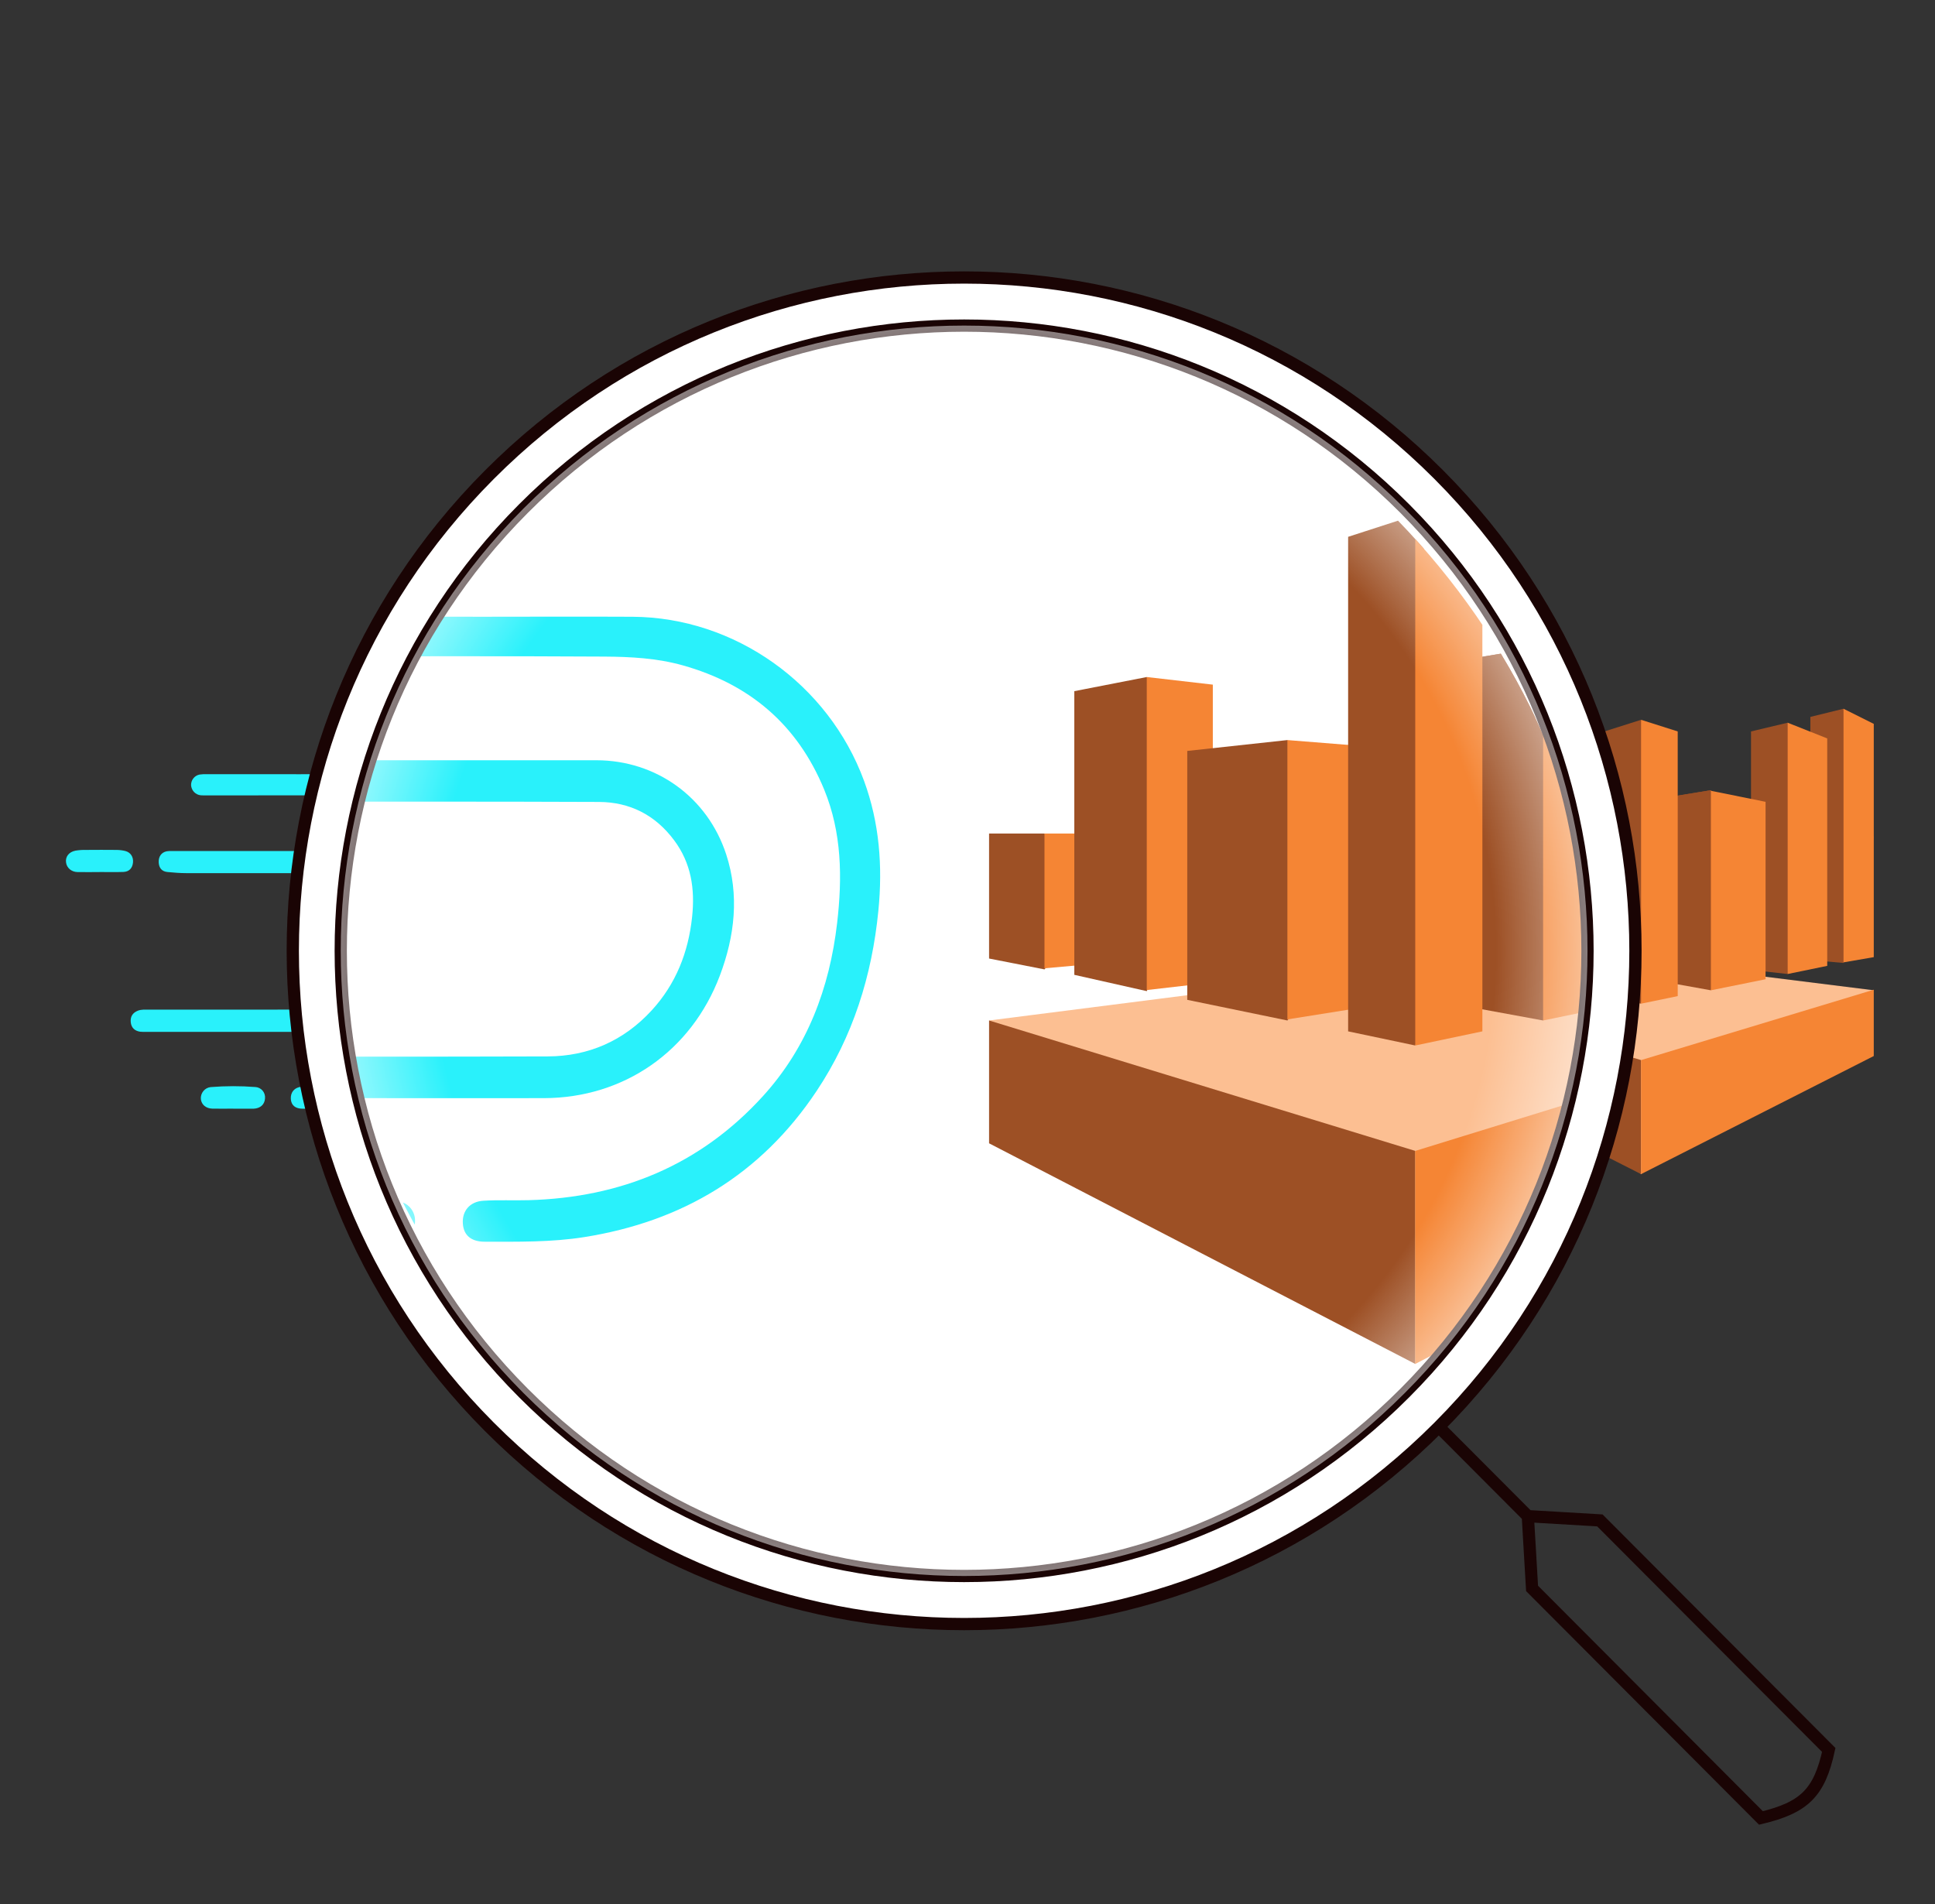 <svg width="316" height="311" viewBox="0 0 316 311" fill="none" xmlns="http://www.w3.org/2000/svg">
<rect x="0" y="0" width="316" height="311" fill="#333333" stroke="none"/>
<path d="M48.365 126.439C53.056 126.439 57.747 126.414 62.436 126.439C71.419 126.495 79.662 132.305 82.798 140.785C84.149 144.446 84.443 148.235 84.058 152.125C83.493 157.837 81.81 163.139 78.622 167.891C73.703 175.226 66.77 179.302 58.184 180.659C55.274 181.118 52.353 181.064 49.429 181.064C48.215 181.064 47.566 180.501 47.495 179.484C47.417 178.393 48.093 177.556 49.291 177.483C50.617 177.4 51.952 177.469 53.284 177.433C61.366 177.21 68.365 174.388 73.909 168.33C77.793 164.082 79.762 158.907 80.428 153.205C80.891 149.248 80.842 145.316 79.299 141.567C76.931 135.833 72.689 132.317 66.848 130.687C64.58 130.053 62.257 129.934 59.931 129.92C51.249 129.867 42.564 129.9 33.884 129.898C33.519 129.898 33.15 129.912 32.786 129.879C32.37 129.84 31.981 129.651 31.69 129.346C31.4 129.041 31.227 128.64 31.203 128.217C31.197 127.808 31.334 127.41 31.59 127.094C31.846 126.779 32.204 126.565 32.601 126.491C32.997 126.435 33.398 126.416 33.798 126.432H48.371L48.365 126.439Z" fill="#29F1FB"/>
<path d="M39.474 168.514H23.903C23.57 168.529 23.237 168.521 22.905 168.492C22.005 168.368 21.438 167.844 21.35 166.922C21.262 165.999 21.689 165.368 22.548 165.045C23.093 164.842 23.664 164.885 24.227 164.885C34.469 164.885 44.714 164.901 54.957 164.867C58.55 164.854 61.652 163.505 64.117 160.835C66.231 158.545 67.339 155.778 67.669 152.663C67.928 150.219 67.585 147.972 66.088 145.977C64.423 143.752 62.173 142.636 59.468 142.623C49.79 142.581 40.105 142.607 30.435 142.593C29.407 142.593 28.377 142.508 27.353 142.411C26.468 142.328 25.979 141.788 25.919 140.886C25.854 139.903 26.351 139.195 27.231 139.023C27.526 138.98 27.824 138.966 28.121 138.98H59.263C64.495 138.99 69.018 142.197 70.667 147.209C71.837 150.767 71.42 154.354 70.108 157.803C67.589 164.424 61.658 168.496 54.639 168.514C49.585 168.528 44.528 168.514 39.474 168.514ZM16.254 142.419C15.056 142.419 13.858 142.435 12.661 142.419C11.662 142.401 10.896 141.735 10.782 140.829C10.668 139.923 11.229 139.144 12.309 138.922C12.899 138.825 13.496 138.785 14.094 138.802C15.723 138.788 17.354 138.784 18.983 138.802C19.48 138.801 19.976 138.86 20.46 138.976C21.34 139.203 21.821 139.963 21.717 140.888C21.614 141.812 21.063 142.369 20.14 142.399C18.845 142.443 17.545 142.411 16.25 142.411L16.254 142.419ZM38.102 181.055C36.973 181.055 35.843 181.076 34.709 181.055C33.635 181.031 32.912 180.414 32.803 179.504C32.761 179.025 32.908 178.549 33.211 178.18C33.514 177.81 33.949 177.577 34.421 177.532C36.838 177.339 39.266 177.336 41.684 177.522C41.912 177.531 42.136 177.588 42.341 177.689C42.547 177.789 42.73 177.931 42.879 178.106C43.029 178.281 43.142 178.485 43.211 178.705C43.28 178.926 43.303 179.158 43.281 179.389C43.207 180.4 42.504 181.019 41.394 181.064H38.102V181.055Z" fill="#29F1FB"/>
<g clip-path="url(#clip0_696_7621)">
<path fill-rule="evenodd" clip-rule="evenodd" d="M268 191.746L230 161.726L268 156.976L306 161.726L268 191.746Z" fill="#FCBF92"/>
<path fill-rule="evenodd" clip-rule="evenodd" d="M230 172.461L268 191.746V173.126L230 161.726V172.461Z" fill="#9D5025"/>
<path fill-rule="evenodd" clip-rule="evenodd" d="M306 172.461L268 191.746V173.126L306 161.631V172.461Z" fill="#F58534"/>
<path fill-rule="evenodd" clip-rule="evenodd" d="M234.94 145.386L240.355 151.371L234.94 157.261L230 156.311V145.386H234.94Z" fill="#9D5025"/>
<path fill-rule="evenodd" clip-rule="evenodd" d="M240.354 145.386H234.939V157.166L240.354 156.691V145.386Z" fill="#F58534"/>
<path fill-rule="evenodd" clip-rule="evenodd" d="M244.06 131.706L249.95 145.386L244.06 159.161L237.6 157.736V132.941L244.06 131.706Z" fill="#9D5025"/>
<path fill-rule="evenodd" clip-rule="evenodd" d="M249.951 132.371L244.061 131.706V159.066L249.951 158.401V132.371Z" fill="#F58534"/>
<path fill-rule="evenodd" clip-rule="evenodd" d="M266.1 149.376L256.6 161.726L247.67 159.921V138.166L256.6 137.216L266.1 149.376Z" fill="#9D5025"/>
<path fill-rule="evenodd" clip-rule="evenodd" d="M262.68 160.681V137.691L256.6 137.216V161.631L262.68 160.681Z" fill="#F58534"/>
<path fill-rule="evenodd" clip-rule="evenodd" d="M273.985 140.731L268 163.911L262.015 162.676V119.451L268 117.551L273.985 140.731Z" fill="#9D5025"/>
<path fill-rule="evenodd" clip-rule="evenodd" d="M273.604 129.996L279.399 129.046L288.329 145.291L279.399 161.726L273.604 160.681V129.996Z" fill="#9D5025"/>
<path fill-rule="evenodd" clip-rule="evenodd" d="M273.604 129.996L279.399 129.046L288.329 145.291" fill="#9D5025"/>
<path fill-rule="evenodd" clip-rule="evenodd" d="M285.955 158.401V119.451L291.94 118.026L298.4 138.451L291.94 159.066L285.955 158.401Z" fill="#9D5025"/>
<path fill-rule="evenodd" clip-rule="evenodd" d="M295.646 117.076L301.061 115.746L306.001 136.836L301.061 157.261L295.646 156.786V117.076Z" fill="#9D5025"/>
<path fill-rule="evenodd" clip-rule="evenodd" d="M268 163.911L273.985 162.676V119.451L268 117.551V163.911Z" fill="#F58534"/>
<path fill-rule="evenodd" clip-rule="evenodd" d="M288.33 159.921L279.4 161.726V129.141L288.33 130.946V159.921Z" fill="#F58534"/>
<path fill-rule="evenodd" clip-rule="evenodd" d="M298.399 157.736L291.939 159.066V118.026L298.399 120.591V157.736Z" fill="#F58534"/>
<path fill-rule="evenodd" clip-rule="evenodd" d="M306.001 156.311L301.061 157.166V115.746L306.001 118.216V156.311Z" fill="#F58534"/>
</g>
<path d="M234.971 77.524C277.786 120.464 277.786 190.085 234.971 233.025C192.156 275.966 122.74 275.966 79.925 233.025C37.111 190.085 37.111 120.464 79.925 77.524C122.74 34.583 192.156 34.583 234.971 77.524Z" fill="white"/>
<path d="M234.971 77.524C277.786 120.464 277.786 190.085 234.971 233.025C192.156 275.966 122.74 275.966 79.925 233.025C37.111 190.085 37.111 120.464 79.925 77.524C122.74 34.583 192.156 34.583 234.971 77.524Z" fill="url(#paint0_linear_696_7621)"/>
<g clip-path="url(#clip1_696_7621)">
<path d="M77.202 100.724C85.909 100.724 94.615 100.678 103.318 100.724C119.99 100.829 135.287 111.684 141.108 127.528C143.616 134.369 144.161 141.448 143.446 148.716C142.397 159.39 139.274 169.296 133.357 178.174C124.228 191.878 111.361 199.494 95.426 202.03C90.025 202.888 84.604 202.786 79.177 202.786C76.924 202.786 75.72 201.735 75.587 199.834C75.442 197.797 76.698 196.232 78.921 196.096C81.381 195.941 83.86 196.07 86.331 196.002C101.332 195.586 114.321 190.314 124.61 178.994C131.82 171.057 135.473 161.389 136.71 150.734C137.57 143.342 137.477 135.994 134.613 128.991C130.219 118.276 122.346 111.707 111.506 108.661C107.297 107.478 102.984 107.255 98.668 107.228C82.555 107.13 66.436 107.19 50.327 107.187C49.649 107.187 48.963 107.213 48.289 107.153C47.516 107.08 46.794 106.726 46.255 106.156C45.715 105.586 45.395 104.837 45.351 104.046C45.34 103.282 45.594 102.539 46.069 101.949C46.544 101.359 47.208 100.96 47.944 100.822C48.681 100.718 49.425 100.681 50.167 100.712H77.213L77.202 100.724Z" fill="#29F1FB"/>
<path d="M60.701 179.339H31.803C31.185 179.367 30.567 179.353 29.951 179.297C28.28 179.067 27.227 178.088 27.064 176.364C26.901 174.641 27.694 173.462 29.287 172.857C30.299 172.479 31.358 172.558 32.403 172.558C51.413 172.558 70.427 172.589 89.436 172.524C96.105 172.502 101.863 169.981 106.438 164.992C110.362 160.713 112.418 155.543 113.029 149.722C113.511 145.157 112.874 140.958 110.095 137.231C107.005 133.074 102.83 130.987 97.809 130.965C79.848 130.885 61.872 130.934 43.925 130.908C42.017 130.908 40.106 130.749 38.205 130.568C36.564 130.413 35.656 129.404 35.545 127.718C35.423 125.881 36.345 124.558 37.979 124.237C38.526 124.158 39.079 124.131 39.632 124.158H97.428C107.138 124.177 115.534 130.167 118.594 139.533C120.765 146.181 119.991 152.882 117.557 159.326C112.881 171.697 101.874 179.305 88.847 179.339C79.466 179.365 70.082 179.339 60.701 179.339ZM17.606 130.583C15.383 130.583 13.16 130.613 10.937 130.583C9.085 130.549 7.662 129.305 7.451 127.612C7.24 125.919 8.281 124.464 10.285 124.048C11.38 123.867 12.489 123.792 13.597 123.825C16.62 123.799 19.647 123.791 22.67 123.825C23.594 123.824 24.514 123.933 25.412 124.15C27.046 124.573 27.939 125.994 27.746 127.722C27.553 129.449 26.531 130.488 24.819 130.545C22.415 130.628 20.003 130.568 17.598 130.568L17.606 130.583ZM58.156 202.772C56.059 202.772 53.962 202.81 51.858 202.772C49.864 202.727 48.523 201.574 48.319 199.873C48.242 198.979 48.515 198.089 49.078 197.399C49.64 196.709 50.448 196.273 51.324 196.188C55.81 195.828 60.316 195.822 64.802 196.169C65.226 196.187 65.641 196.294 66.022 196.482C66.404 196.67 66.744 196.935 67.022 197.262C67.299 197.588 67.508 197.969 67.636 198.381C67.764 198.793 67.809 199.227 67.766 199.658C67.629 201.547 66.325 202.704 64.265 202.787H58.156V202.772Z" fill="#29F1FB"/>
<g clip-path="url(#clip2_696_7621)">
<path fill-rule="evenodd" clip-rule="evenodd" d="M231.121 222.746L161.523 166.656L231.121 157.781L300.719 166.656L231.121 222.746Z" fill="#FCBF92"/>
<path fill-rule="evenodd" clip-rule="evenodd" d="M161.523 186.714L231.121 222.746V187.956L161.523 166.656V186.714Z" fill="#9D5025"/>
<path fill-rule="evenodd" clip-rule="evenodd" d="M300.719 186.714L231.121 222.747V187.957L300.719 166.479V186.714Z" fill="#F58534"/>
<path fill-rule="evenodd" clip-rule="evenodd" d="M170.571 136.125L180.489 147.308L170.571 158.313L161.523 156.538V136.125H170.571Z" fill="#9D5025"/>
<path fill-rule="evenodd" clip-rule="evenodd" d="M180.489 136.125H170.571V158.135L180.489 157.248V136.125Z" fill="#F58534"/>
<path fill-rule="evenodd" clip-rule="evenodd" d="M187.275 110.566L198.063 136.126L187.275 161.864L175.443 159.201V112.874L187.275 110.566Z" fill="#9D5025"/>
<path fill-rule="evenodd" clip-rule="evenodd" d="M198.063 111.809L187.275 110.566V161.686L198.063 160.444V111.809Z" fill="#F58534"/>
<path fill-rule="evenodd" clip-rule="evenodd" d="M227.642 143.581L210.242 166.656L193.887 163.284V122.636L210.242 120.861L227.642 143.581Z" fill="#9D5025"/>
<path fill-rule="evenodd" clip-rule="evenodd" d="M221.378 164.704V121.749L210.242 120.861V166.479L221.378 164.704Z" fill="#F58534"/>
<path fill-rule="evenodd" clip-rule="evenodd" d="M242.083 127.429L231.121 170.739L220.159 168.432V87.669L231.121 84.119L242.083 127.429Z" fill="#9D5025"/>
<path fill-rule="evenodd" clip-rule="evenodd" d="M241.387 107.371L252 105.596L268.356 135.949L252 166.656L241.387 164.704V107.371Z" fill="#9D5025"/>
<path fill-rule="evenodd" clip-rule="evenodd" d="M241.387 107.371L252 105.596L268.356 135.949" fill="#9D5025"/>
<path fill-rule="evenodd" clip-rule="evenodd" d="M231.121 170.739L242.083 168.432V87.669L231.121 84.119V170.739Z" fill="#F58534"/>
<path fill-rule="evenodd" clip-rule="evenodd" d="M268.357 163.283L252.001 166.656V105.773L268.357 109.146V163.283Z" fill="#F58534"/>
</g>
</g>
<path d="M234.97 233.025C277.785 190.085 277.785 120.464 234.97 77.524C192.155 34.583 122.739 34.583 79.924 77.524C37.11 120.464 37.11 190.085 79.924 233.025C122.739 275.966 192.155 275.966 234.97 233.025ZM234.97 233.025L249.506 247.604M249.506 247.604L261.272 248.298L298.65 285.785C297.122 292.789 294.655 295.196 287.575 296.892L250.198 259.405L249.506 247.604Z" stroke="#1A0404" stroke-width="2"/>
<path d="M229.434 83.077C269.19 122.951 269.19 187.598 229.434 227.472C189.677 267.345 125.219 267.345 85.463 227.472C45.706 187.598 45.706 122.951 85.463 83.077C125.219 43.204 189.677 43.204 229.434 83.077Z" stroke="#1A0404" stroke-width="2"/>
<path d="M229.434 83.077C269.19 122.951 269.19 187.598 229.434 227.472C189.677 267.345 125.219 267.345 85.463 227.472C45.706 187.598 45.706 122.951 85.463 83.077C125.219 43.204 189.677 43.204 229.434 83.077Z" fill="url(#paint1_radial_696_7621)"/>
<defs>
<linearGradient id="paint0_linear_696_7621" x1="157.448" y1="45.318" x2="157.448" y2="265.231" gradientUnits="userSpaceOnUse">
<stop stop-color="white"/>
<stop offset="1" stop-color="white" stop-opacity="0"/>
</linearGradient>
<radialGradient id="paint1_radial_696_7621" cx="0" cy="0" r="1" gradientUnits="userSpaceOnUse" gradientTransform="translate(157.448 155.275) rotate(90) scale(102.102 101.803)">
<stop offset="0.849" stop-color="white" stop-opacity="0"/>
<stop offset="1" stop-color="white" stop-opacity="0.5"/>
</radialGradient>
<clipPath id="clip0_696_7621">
<rect width="76" height="76" fill="white" transform="translate(230 115.746)"/>
</clipPath>
<clipPath id="clip1_696_7621">
<rect x="55" y="52.746" width="205" height="205" rx="102.5" fill="white"/>
</clipPath>
<clipPath id="clip2_696_7621">
<rect width="139.196" height="142" fill="white" transform="translate(161.523 80.746)"/>
</clipPath>
</defs>
</svg>
